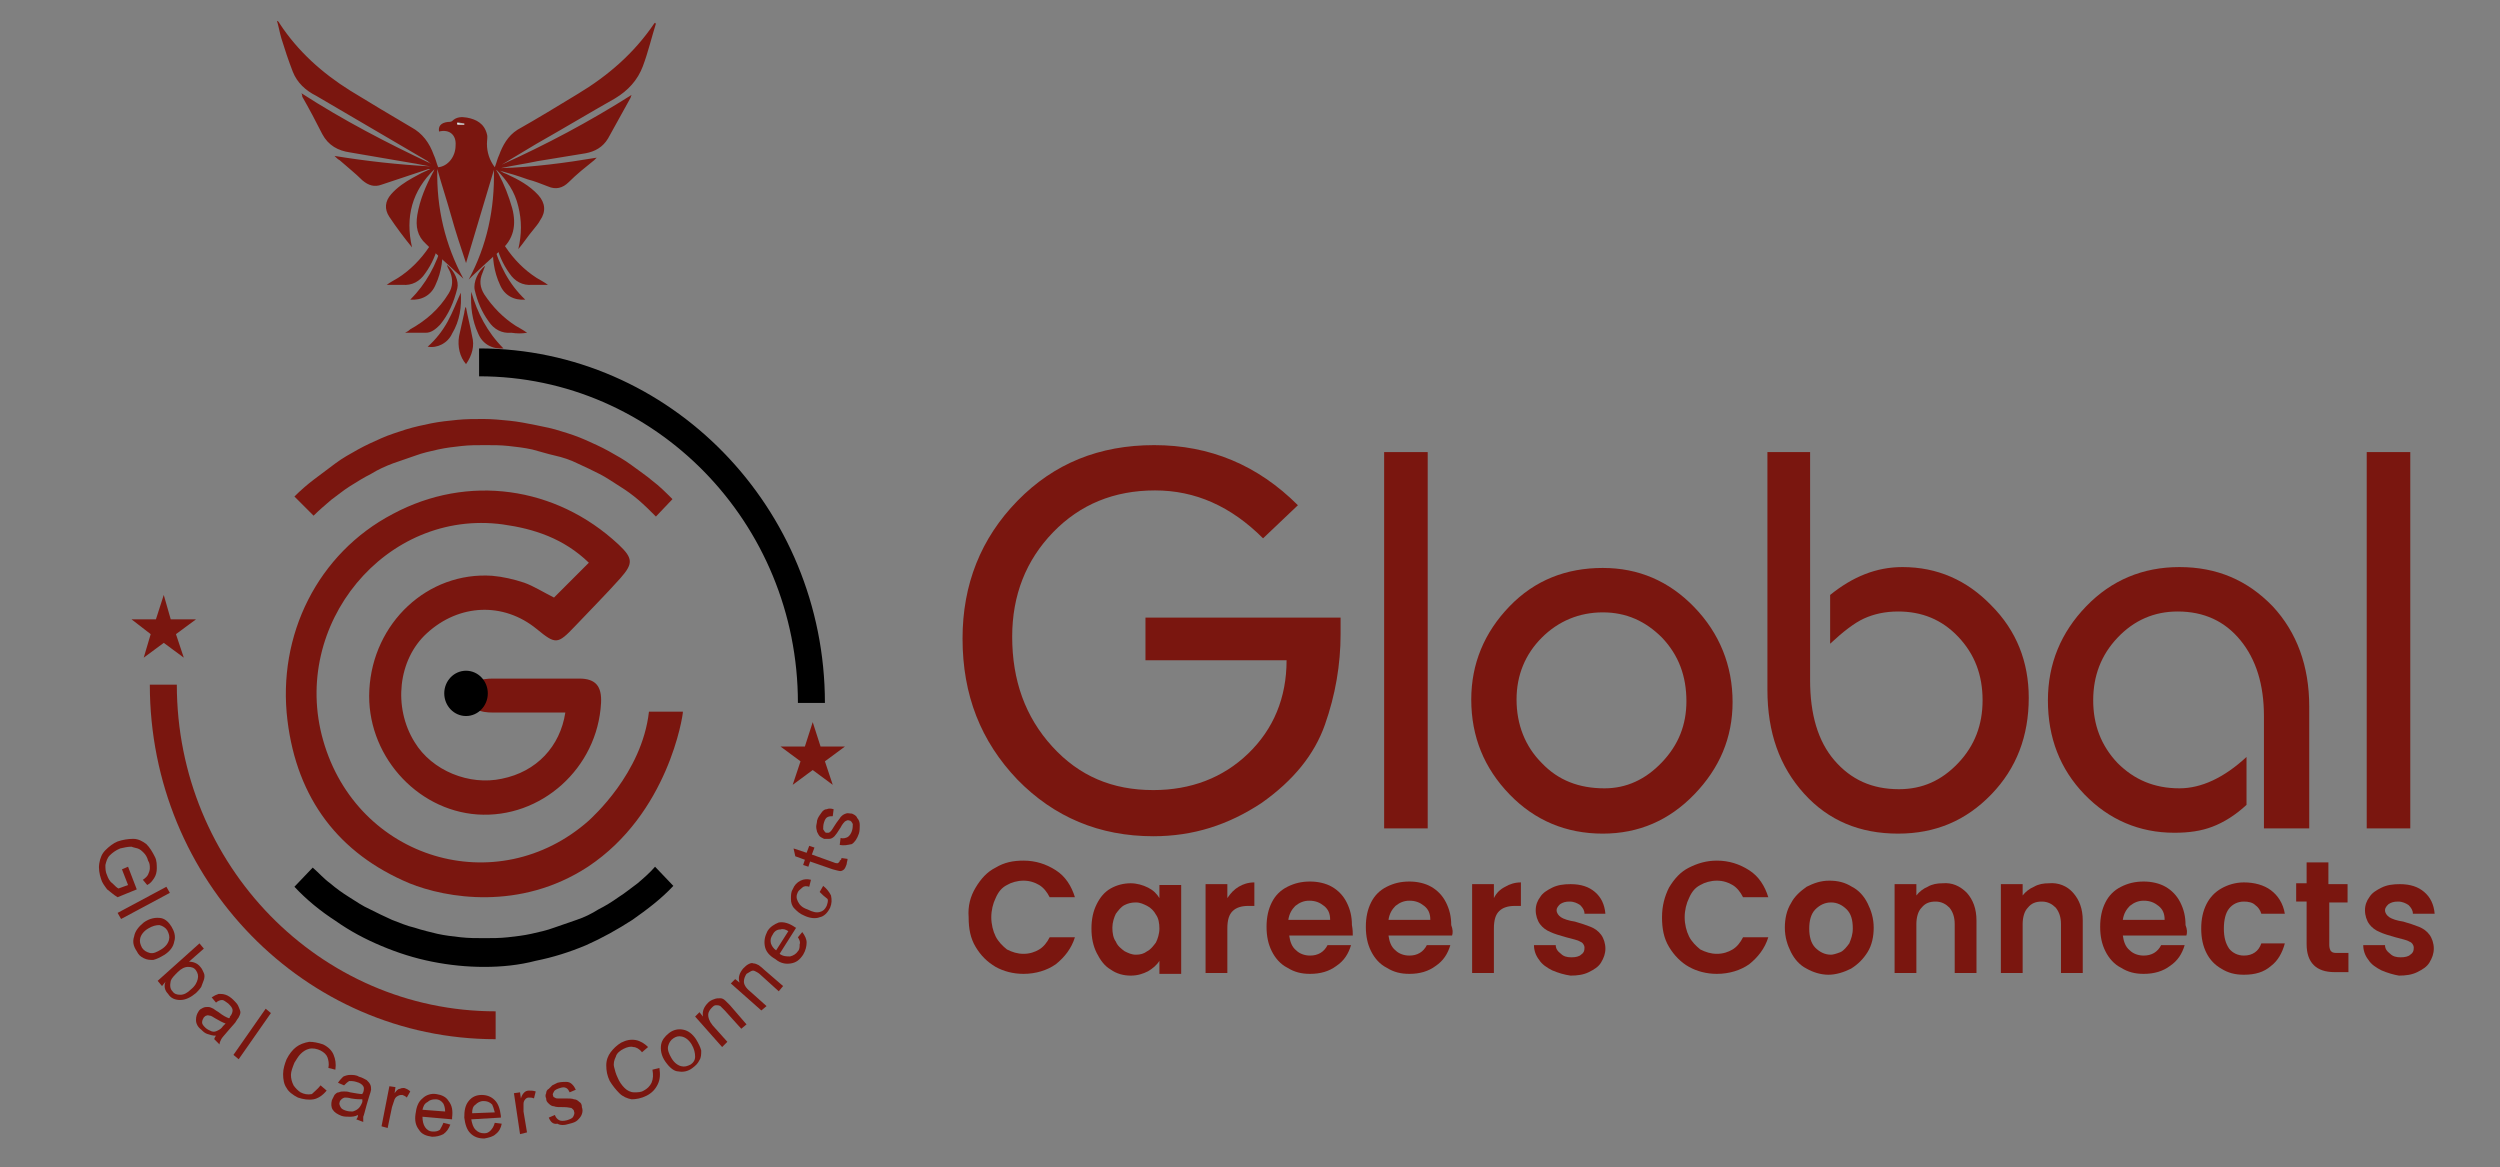 <?xml version="1.0" encoding="utf-8"?>
<!-- Generator: Adobe Illustrator 27.1.1, SVG Export Plug-In . SVG Version: 6.00 Build 0)  -->
<svg version="1.1" id="Layer_1" xmlns="http://www.w3.org/2000/svg" xmlns:xlink="http://www.w3.org/1999/xlink" x="0px" y="0px"
	 viewBox="0 0 287 134" style="enable-background:new 0 0 287 134;" xml:space="preserve">
<rect x="0" y="0" width="287" height="134" fill="#808080" stroke="none"/>
<style type="text/css">
	.st0{fill:#7A160F;}
	.st1{fill-rule:evenodd;clip-rule:evenodd;}
	.st2{fill-rule:evenodd;clip-rule:evenodd;fill:#7A160F;}
	.st3{fill:#FFFFFF;}
</style>
<g>
	<g>
		<g>
			<g>
				<g>
					<g>
						<g>
							<g>
								<path class="st0" d="M78.4,81.7h-3.9c-0.8,7.1-6.6,12.2-6.9,12.5C57.1,103.5,41,98.7,37.1,85c-3.8-13.3,7.2-26.6,20.6-24.8
									c3.6,0.5,7,1.6,9.9,4.4l-4,4c-1.2-0.6-2.3-1.3-3.4-1.7c-1.2-0.4-2.5-0.7-3.7-0.8c-7.4-0.5-13.7,5.4-14.1,13.1
									c-0.4,7.3,5.3,13.8,12.4,14.3c7.3,0.5,13.8-5.3,14.2-12.8c0.1-1.9-0.6-2.8-2.5-2.8c-3.3,0-6.6,0-9.9,0
									c-1.4,0-2.7,0.3-2.7,1.9c0,1.7,1.3,2,2.7,2c2.7,0,5.5,0,8.3,0c-0.6,3.9-3.3,6.8-7.3,7.6c-3.7,0.8-8-0.9-10-4.2
									c-2.5-4-1.9-9.5,1.4-12.5c3.7-3.4,8.8-3.6,12.6-0.5c2.2,1.8,2.4,1.8,4.4-0.3c1.7-1.8,3.5-3.6,5.2-5.5
									c1.5-1.7,1.5-2.3-0.2-3.9c-7.2-6.7-17.3-8.1-25.9-3.5C36.5,63.5,31.8,72.9,33,82.7c1.1,9,5.9,15.3,14,18.7
									c4.2,1.7,12.7,3.2,20.5-1.9C76.7,93.4,78.4,82.2,78.4,81.7z"/>
								<path class="st0" d="M75.3,59.3c-0.7-0.7-1.3-1.3-2-1.9c-0.7-0.6-1.4-1.1-2.2-1.6c-0.8-0.5-1.5-1-2.3-1.4
									c-0.8-0.4-1.6-0.8-2.5-1.2c-0.8-0.4-1.7-0.7-2.6-0.9s-1.8-0.5-2.6-0.7c-0.9-0.2-1.8-0.3-2.7-0.4c-0.9-0.1-1.8-0.1-2.7-0.1
									c-0.9,0-1.8,0-2.7,0.1c-0.9,0.1-1.8,0.2-2.7,0.4c-0.9,0.2-1.8,0.4-2.6,0.7c-0.9,0.3-1.7,0.6-2.6,0.9
									c-0.8,0.3-1.7,0.7-2.5,1.2c-0.8,0.4-1.6,0.9-2.4,1.4c-0.8,0.5-1.5,1.1-2.2,1.6c-0.7,0.6-1.4,1.2-2,1.8L33.8,57
									c0.7-0.7,1.5-1.4,2.3-2c0.8-0.6,1.6-1.2,2.4-1.8c0.8-0.6,1.7-1.1,2.6-1.6c0.9-0.5,1.8-0.9,2.7-1.3c0.9-0.4,1.9-0.7,2.8-1
									c1-0.3,1.9-0.5,2.9-0.7c1-0.2,2-0.3,3-0.4c1-0.1,2-0.1,3-0.1c1,0,2,0.1,3,0.2c1,0.1,2,0.3,3,0.5c1,0.2,2,0.4,2.9,0.7
									c1,0.3,1.9,0.6,2.8,1c0.9,0.4,1.8,0.8,2.7,1.3c0.9,0.5,1.8,1,2.6,1.6c0.8,0.6,1.7,1.2,2.4,1.8c0.8,0.6,1.5,1.3,2.3,2.1
									L75.3,59.3z"/>
								<path d="M55.6,111c-2,0-4-0.2-6-0.6c-2-0.4-3.9-1-5.8-1.8c-1.9-0.8-3.6-1.7-5.3-2.9c-1.7-1.1-3.3-2.4-4.7-3.9l2.1-2.2
									c0.7,0.6,1.3,1.3,2,1.8c0.7,0.6,1.4,1.1,2.2,1.6c0.8,0.5,1.5,1,2.4,1.4c0.8,0.4,1.6,0.8,2.5,1.2c0.8,0.3,1.7,0.7,2.6,0.9
									c0.9,0.3,1.8,0.5,2.6,0.7c0.9,0.2,1.8,0.3,2.7,0.4c0.9,0.1,1.8,0.1,2.7,0.1c0.9,0,1.8,0,2.7-0.1c0.9-0.1,1.8-0.2,2.7-0.4
									c0.9-0.2,1.8-0.4,2.6-0.7c0.9-0.3,1.7-0.6,2.6-0.9s1.7-0.7,2.5-1.2c0.8-0.4,1.6-0.9,2.3-1.4c0.8-0.5,1.5-1.1,2.2-1.6
									c0.7-0.6,1.4-1.2,2-1.9l2.1,2.2c-1.4,1.5-3,2.7-4.7,3.9c-1.7,1.1-3.5,2.1-5.3,2.9c-1.9,0.8-3.8,1.4-5.8,1.8
									C59.6,110.8,57.6,111,55.6,111z"/>
								<path d="M94.7,80.7h-3.1C91.6,60,75.2,43.2,55,43.2V40C76.9,40,94.7,58.3,94.7,80.7z"/>
								<path class="st0" d="M56.9,119.3c-21.9,0-39.7-18.2-39.7-40.7h3.1c0,20.7,16.4,37.5,36.6,37.5V119.3z"/>
							</g>
						</g>
					</g>
				</g>
			</g>
		</g>
		<g>
			<ellipse class="st1" cx="53.5" cy="79.6" rx="2.5" ry="2.6"/>
		</g>
		<g>
			<polygon class="st2" points="93.3,82.9 94.2,85.7 97,85.7 94.7,87.4 95.6,90.1 93.3,88.4 91,90.1 91.9,87.4 89.6,85.7 92.4,85.7 
							"/>
		</g>
		<g>
			<polygon class="st2" points="18.8,68.3 19.6,71.1 22.5,71.1 20.2,72.8 21.1,75.5 18.8,73.8 16.5,75.5 17.3,72.8 15.1,71.1 
				17.9,71.1 			"/>
		</g>
		<g>
			<path class="st0" d="M52.5,14.3l0-0.3l0.8,0.2l0,0.1L52.5,14.3z M31.8,2.4c0.2,0.7,0.3,1.3,0.5,2c0.4,1.3,0.8,2.5,1.3,3.8
				c0.5,1.3,1.5,2.2,2.7,2.8c4.3,2.5,8.5,5,12.8,7.5c0.1,0.1,0.2,0.2,0.4,0.3c-5.1-2.4-10.1-5-14.9-8.1c0.1,0.2,0.1,0.3,0.1,0.4
				c0.8,1.4,1.6,2.9,2.3,4.3c0.7,1.3,1.8,1.9,3.2,2.1c2.4,0.4,4.7,0.8,7,1.2c0.7,0.1,1.5,0.3,2.2,0.4c-3.7-0.2-7.3-0.6-11-1.2
				c0.2,0.2,0.4,0.4,0.6,0.5c0.9,0.8,1.8,1.5,2.6,2.3c0.7,0.6,1.4,0.8,2.2,0.5c1.8-0.6,3.6-1.2,5.4-1.8c0.1,0,0.1,0,0.2,0
				c-0.7,0.3-1.3,0.6-2,1c-0.9,0.5-1.8,1.1-2.5,1.9c-0.7,0.8-0.8,1.7-0.2,2.6c0.8,1.2,1.7,2.4,2.6,3.5c-0.8-3.5,0-6.5,2.6-9
				c-0.1,0.1-0.1,0.3-0.2,0.4c-0.8,1.5-1.5,3.1-1.8,4.9c-0.2,1.3,0,2.4,1,3.3c1,1,2,1.9,3.1,2.9c0.4,0.4,0.8,0.7,1.2,1.1
				c-2.1-3.9-3.1-8.1-3-12.6c0.5,1.8,1.1,3.6,1.6,5.4c0.5,1.8,1.1,3.6,1.7,5.4c1.1-3.6,2.1-7.1,3.2-10.7c0.1,4.5-0.8,8.7-2.9,12.6
				c0.1-0.1,0.1-0.1,0.2-0.2c0.1-0.1,0.1-0.1,0.2-0.2c1.1-1,2.1-2,3.2-2.9c1.6-1.3,1.9-3,1.4-4.9c-0.4-1.4-0.9-2.7-1.6-4
				c-0.1-0.1-0.1-0.2-0.2-0.3c0,0,0-0.1,0-0.1c1.2,1.2,2.1,2.5,2.5,4.2c0.4,1.6,0.4,3.2,0,4.9c0.6-0.7,1.1-1.5,1.7-2.2
				c0.3-0.4,0.6-0.7,0.8-1.1c0.7-1,0.6-2-0.2-2.9c-1-1.1-2.3-1.8-3.6-2.4c-0.3-0.1-0.5-0.2-0.8-0.4c1.1,0.3,2.1,0.6,3.2,1
				c0.8,0.2,1.5,0.5,2.3,0.8c0.9,0.4,1.7,0.2,2.4-0.5c0.9-0.9,1.9-1.7,2.9-2.5c0.1-0.1,0.2-0.2,0.3-0.3c-3.6,0.6-7.3,1.1-11,1.2
				c1.4-0.3,2.8-0.5,4.2-0.8c1.8-0.3,3.7-0.6,5.5-0.9c1.1-0.2,2-0.7,2.6-1.7c0.9-1.6,1.7-3.1,2.6-4.7c0,0,0-0.1,0.1-0.3
				c-4.9,3.1-9.8,5.7-14.9,8c1.3-0.8,2.7-1.6,4-2.4c3-1.7,6-3.5,9-5.2c1.5-0.9,2.6-2.1,3.2-3.7c0.6-1.6,1-3.3,1.5-4.9
				c0,0-0.1,0-0.1-0.1c0,0-0.1,0.1-0.1,0.1c-2.3,3.4-5.3,6-8.8,8.1c-2.3,1.4-4.6,2.8-6.9,4.1c-1.1,0.7-1.7,1.8-2.1,2.9
				c-0.2,0.4-0.3,0.9-0.5,1.4c-0.6-0.8-0.9-1.7-0.9-2.7c0-0.4,0.1-0.8,0-1.1c-0.3-1.2-1.2-1.7-2.3-1.9c-0.6-0.1-1.2-0.1-1.7,0.4
				c-0.1,0.1-0.4,0.1-0.5,0.1c-0.8,0.1-1.1,0.5-1,1.1c1.2-0.3,2,0.4,1.9,1.6c0,1.3-0.9,2.4-2,2.5c-0.2-0.5-0.3-1-0.5-1.4
				c-0.5-1.4-1.3-2.5-2.6-3.2c-2.4-1.4-4.7-2.8-7-4.2c-3.2-2-6-4.5-8.1-7.7C32,2.5,31.9,2.4,31.8,2.4z"/>
			<path class="st0" d="M46.5,38.2c0.9,0,1.6,0,2.4,0c0.6,0,1.1-0.4,1.6-0.9c1-1.2,1.6-2.6,2-4.2c0.2-0.8-0.3-2-1.2-2.7
				c0.1,0.4,0.3,0.6,0.4,0.9c0.3,0.8,0.3,1.6-0.2,2.4c-1.1,1.8-2.6,3.1-4.4,4.1C46.9,38,46.7,38.1,46.5,38.2z"/>
			<path class="st0" d="M60.5,38.2c-0.4-0.3-0.8-0.5-1.3-0.8c-1.4-0.9-2.6-2.1-3.6-3.6c-0.5-0.8-0.6-1.6-0.2-2.5
				c0.1-0.3,0.2-0.5,0.3-0.8c-0.8,0.6-1.4,1.9-1.2,2.8c0.3,1.3,0.8,2.5,1.6,3.6c0.6,0.9,1.5,1.4,2.6,1.3
				C59.4,38.3,59.9,38.3,60.5,38.2C60.4,38.3,60.4,38.2,60.5,38.2z"/>
			<path class="st0" d="M53.5,41.8c0.7-1,1-2.1,0.7-3.2c-0.2-1.1-0.5-2.2-0.7-3.3c0,0-0.1,0-0.1,0c0,0.2-0.1,0.4-0.1,0.6
				c-0.2,0.9-0.4,1.8-0.6,2.7C52.5,39.8,52.8,41,53.5,41.8z"/>
			<path class="st0" d="M52.9,33.6c-0.5,1.1-0.9,2.2-1.5,3.3c-0.6,1.1-1.4,2.1-2.3,2.9c1.1,0.2,2.3-0.4,2.8-1.5
				C52.8,36.8,53,35.2,52.9,33.6z"/>
			<path class="st0" d="M54.1,33.5c-0.1,1.7,0.1,3.3,0.8,4.8c0.5,1.2,1.6,1.8,2.9,1.7C55.9,38.1,54.8,35.9,54.1,33.5z"/>
			<path class="st0" d="M62.9,32.7c-0.4-0.3-0.8-0.5-1.3-0.8c-1.4-0.9-2.6-2.1-3.6-3.6c-0.5-0.8-0.6-1.6-0.2-2.5
				c0.1-0.3,0.2-0.5,0.3-0.8c-0.8,0.6-1.4,1.9-1.2,2.8c0.3,1.3,0.8,2.5,1.6,3.6c0.6,0.9,1.5,1.4,2.6,1.3
				C61.8,32.7,62.4,32.7,62.9,32.7C62.9,32.7,62.9,32.7,62.9,32.7z"/>
			<path class="st0" d="M56.6,27.9c-0.1,1.7,0.1,3.3,0.8,4.8c0.5,1.2,1.6,1.8,2.9,1.7C58.4,32.6,57.3,30.4,56.6,27.9z"/>
			<path class="st0" d="M44.4,32.7c0.4-0.3,0.8-0.5,1.3-0.8c1.4-0.9,2.6-2.1,3.6-3.6c0.5-0.8,0.6-1.6,0.2-2.5
				c-0.1-0.3-0.2-0.5-0.3-0.8c0.8,0.6,1.4,1.9,1.2,2.8c-0.3,1.3-0.8,2.5-1.6,3.6c-0.6,0.9-1.5,1.4-2.6,1.3
				C45.5,32.7,45,32.7,44.4,32.7C44.4,32.7,44.4,32.7,44.4,32.7z"/>
			<path class="st0" d="M50.8,27.9c0.1,1.7-0.1,3.3-0.8,4.8c-0.5,1.2-1.6,1.8-2.9,1.7C48.9,32.6,50.1,30.4,50.8,27.9z"/>
			<path class="st3" d="M52.5,14.3c0.3,0,0.6,0,0.8,0c0,0,0-0.1,0-0.1c-0.3,0-0.6,0-0.8-0.1C52.5,14.2,52.5,14.2,52.5,14.3z"/>
		</g>
		<g>
			<g>
				<g>
					<path class="st0" d="M14,99.8l0.7-0.3l1,2.6l-2.2,0.9c-0.5-0.3-0.8-0.6-1.2-0.9c-0.3-0.4-0.6-0.8-0.7-1.2
						c-0.2-0.6-0.3-1.2-0.2-1.8c0.1-0.6,0.3-1.1,0.7-1.5c0.4-0.4,0.9-0.8,1.4-1c0.6-0.2,1.2-0.3,1.8-0.3c0.6,0,1.1,0.3,1.5,0.6
						c0.4,0.4,0.7,0.9,1,1.5c0.2,0.4,0.2,0.9,0.2,1.3c0,0.4-0.1,0.8-0.3,1.1c-0.2,0.3-0.4,0.6-0.8,0.8l-0.5-0.6
						c0.3-0.2,0.5-0.4,0.6-0.6c0.1-0.2,0.2-0.5,0.2-0.7c0-0.3,0-0.6-0.2-0.9c-0.1-0.4-0.3-0.7-0.5-0.9c-0.2-0.2-0.4-0.4-0.7-0.5
						s-0.5-0.1-0.7-0.2c-0.4,0-0.9,0.1-1.3,0.2c-0.5,0.2-0.9,0.5-1.2,0.8c-0.3,0.3-0.4,0.7-0.5,1.1c0,0.4,0,0.8,0.2,1.2
						c0.1,0.3,0.3,0.7,0.6,0.9c0.3,0.3,0.5,0.5,0.7,0.6l1.1-0.4L14,99.8z"/>
				</g>
			</g>
			<g>
				<g>
					<path class="st0" d="M13.5,104.8l5.6-3l0.4,0.7l-5.6,3L13.5,104.8z"/>
				</g>
			</g>
			<g>
				<g>
					<path class="st0" d="M16.5,105.9c0.7-0.5,1.4-0.6,2-0.5c0.5,0.1,0.9,0.5,1.2,1c0.3,0.5,0.5,1.1,0.3,1.7
						c-0.1,0.6-0.5,1.1-1.1,1.5c-0.5,0.3-0.9,0.5-1.3,0.6c-0.4,0-0.7,0-1.1-0.2s-0.6-0.4-0.8-0.8c-0.4-0.6-0.5-1.1-0.3-1.7
						C15.5,106.9,15.9,106.4,16.5,105.9z M17,106.6c-0.5,0.3-0.8,0.7-0.9,1.1c-0.1,0.4,0,0.7,0.2,1.1c0.2,0.3,0.5,0.5,0.9,0.6
						c0.4,0.1,0.8-0.1,1.3-0.4c0.5-0.3,0.8-0.7,0.9-1.1c0.1-0.4,0-0.7-0.2-1.1c-0.2-0.3-0.5-0.5-0.9-0.6
						C17.9,106.2,17.5,106.3,17,106.6z"/>
				</g>
			</g>
			<g>
				<g>
					<path class="st0" d="M18.6,113.2l-0.5-0.6l4.8-4.3l0.5,0.6l-1.7,1.5c0.5,0,1,0.2,1.3,0.6c0.2,0.2,0.3,0.5,0.4,0.7
						s0.1,0.5,0,0.8s-0.2,0.5-0.3,0.8c-0.2,0.3-0.4,0.5-0.6,0.7c-0.6,0.5-1.2,0.8-1.8,0.8c-0.6,0-1.1-0.2-1.4-0.7
						c-0.4-0.4-0.5-0.9-0.3-1.4L18.6,113.2z M20.4,111.6c-0.4,0.4-0.7,0.7-0.8,1c-0.1,0.5-0.1,0.9,0.2,1.2c0.2,0.3,0.5,0.4,0.9,0.4
						c0.4,0,0.8-0.2,1.2-0.6c0.5-0.4,0.7-0.8,0.8-1.2c0.1-0.4,0-0.7-0.2-1c-0.2-0.3-0.5-0.4-0.9-0.4C21.2,111,20.8,111.2,20.4,111.6
						z"/>
				</g>
			</g>
			<g>
				<g>
					<path class="st0" d="M24.8,118.9c-0.4,0-0.7-0.1-1-0.2c-0.3-0.1-0.5-0.3-0.7-0.5c-0.4-0.3-0.6-0.7-0.6-1.1c0-0.4,0.1-0.7,0.3-1
						c0.1-0.2,0.3-0.3,0.5-0.4s0.4-0.1,0.6-0.1c0.2,0,0.4,0.1,0.6,0.2c0.1,0.1,0.3,0.2,0.6,0.4c0.5,0.4,0.9,0.6,1.2,0.7
						c0.1-0.1,0.1-0.1,0.1-0.2c0.2-0.2,0.3-0.5,0.3-0.7c0-0.3-0.2-0.5-0.5-0.8c-0.3-0.2-0.5-0.4-0.7-0.4c-0.2,0-0.5,0.1-0.7,0.3
						l-0.5-0.6c0.3-0.2,0.5-0.3,0.8-0.4c0.3,0,0.5,0,0.8,0.1c0.3,0.1,0.6,0.3,0.9,0.6c0.3,0.3,0.5,0.5,0.6,0.8
						c0.1,0.2,0.2,0.5,0.2,0.6c0,0.2-0.1,0.4-0.2,0.6c-0.1,0.1-0.2,0.3-0.4,0.6l-0.7,0.8c-0.5,0.6-0.8,0.9-0.9,1.1
						c-0.1,0.2-0.2,0.4-0.2,0.6l-0.6-0.6C24.6,119.2,24.7,119,24.8,118.9z M25.9,117.5c-0.3-0.1-0.7-0.3-1.2-0.6
						c-0.3-0.2-0.5-0.3-0.6-0.3c-0.1,0-0.3-0.1-0.4,0c-0.1,0-0.2,0.1-0.3,0.2c-0.1,0.2-0.2,0.3-0.2,0.6c0,0.2,0.2,0.4,0.4,0.6
						c0.2,0.2,0.5,0.3,0.7,0.4c0.3,0.1,0.5,0,0.7-0.1c0.2-0.1,0.4-0.2,0.6-0.5L25.9,117.5z"/>
				</g>
			</g>
			<g>
				<g>
					<path class="st0" d="M26.8,121.1l3.7-5.3l0.6,0.5l-3.7,5.3L26.8,121.1z"/>
				</g>
			</g>
			<g>
				<g>
					<path class="st0" d="M36.8,124.6l0.7,0.6c-0.5,0.6-1,0.9-1.5,1c-0.6,0.1-1.2,0-1.8-0.2c-0.6-0.3-1.1-0.7-1.3-1.1
						c-0.3-0.4-0.4-1-0.4-1.6c0-0.6,0.2-1.2,0.4-1.7c0.3-0.6,0.7-1.1,1.1-1.4c0.4-0.3,0.9-0.5,1.5-0.6c0.5,0,1,0.1,1.6,0.3
						c0.6,0.3,1,0.7,1.2,1.2c0.2,0.5,0.3,1,0.2,1.7l-0.8-0.2c0.1-0.5,0-0.9-0.1-1.2s-0.4-0.6-0.8-0.8c-0.4-0.2-0.9-0.3-1.3-0.2
						c-0.4,0.1-0.7,0.3-1,0.6c-0.3,0.3-0.5,0.7-0.7,1c-0.2,0.5-0.4,1-0.4,1.4c0,0.4,0.1,0.8,0.3,1.2c0.2,0.3,0.5,0.6,0.8,0.8
						c0.4,0.2,0.8,0.3,1.3,0.2C36.1,125.3,36.5,125,36.8,124.6z"/>
				</g>
			</g>
			<g>
				<g>
					<path class="st0" d="M41.1,128c-0.4,0.2-0.7,0.2-1,0.2c-0.3,0-0.6,0-0.9-0.1c-0.5-0.2-0.8-0.4-1-0.7c-0.2-0.3-0.2-0.7-0.1-1.1
						c0.1-0.2,0.2-0.4,0.3-0.6c0.2-0.2,0.3-0.3,0.5-0.3c0.2-0.1,0.4-0.1,0.6-0.1c0.2,0,0.4,0,0.7,0.1c0.6,0.1,1.1,0.2,1.4,0.2
						c0-0.1,0.1-0.2,0.1-0.2c0.1-0.3,0.1-0.6,0-0.7c-0.1-0.2-0.4-0.4-0.8-0.5c-0.3-0.1-0.6-0.1-0.8-0.1c-0.2,0.1-0.4,0.3-0.6,0.5
						l-0.7-0.3c0.2-0.3,0.4-0.5,0.6-0.7c0.2-0.1,0.5-0.2,0.8-0.2c0.3,0,0.7,0,1,0.2c0.4,0.1,0.7,0.3,0.9,0.4
						c0.2,0.2,0.3,0.3,0.4,0.5c0.1,0.2,0.1,0.4,0.1,0.6c0,0.1-0.1,0.4-0.2,0.7l-0.3,1c-0.2,0.7-0.3,1.2-0.4,1.4c0,0.2,0,0.4,0,0.6
						l-0.8-0.3C41,128.4,41.1,128.2,41.1,128z M41.6,126.2c-0.3,0-0.7,0-1.3-0.1c-0.3-0.1-0.6-0.1-0.7-0.1c-0.1,0-0.3,0.1-0.4,0.2
						s-0.2,0.2-0.2,0.3c-0.1,0.2,0,0.4,0.1,0.6c0.1,0.2,0.3,0.3,0.6,0.4c0.3,0.1,0.6,0.1,0.8,0.1c0.3-0.1,0.5-0.2,0.7-0.4
						c0.1-0.1,0.3-0.4,0.4-0.7L41.6,126.2z"/>
				</g>
			</g>
			<g>
				<g>
					<path class="st0" d="M43.8,129.3l0.9-4.6l0.7,0.1l-0.1,0.7c0.2-0.3,0.4-0.5,0.6-0.5c0.2-0.1,0.3-0.1,0.5-0.1
						c0.3,0.1,0.5,0.2,0.7,0.4l-0.4,0.7c-0.2-0.2-0.3-0.2-0.5-0.3c-0.2,0-0.3,0-0.5,0.1c-0.2,0.1-0.3,0.2-0.4,0.4
						c-0.1,0.3-0.2,0.6-0.3,0.9l-0.5,2.4L43.8,129.3z"/>
				</g>
			</g>
			<g>
				<g>
					<path class="st0" d="M50.9,128.9l0.8,0.2c-0.2,0.5-0.4,0.8-0.8,1.1c-0.4,0.2-0.8,0.3-1.3,0.3c-0.7-0.1-1.2-0.3-1.5-0.8
						c-0.4-0.5-0.5-1.1-0.4-1.8c0.1-0.8,0.3-1.4,0.8-1.8c0.4-0.4,1-0.6,1.6-0.5c0.6,0.1,1.1,0.3,1.4,0.8c0.4,0.5,0.5,1.1,0.4,1.9
						c0,0,0,0.1,0,0.2l-3.4-0.3c0,0.5,0.1,0.9,0.3,1.2c0.2,0.3,0.5,0.5,0.9,0.5c0.3,0,0.5,0,0.8-0.2
						C50.6,129.5,50.8,129.2,50.9,128.9z M48.5,127.4l2.6,0.2c0-0.4-0.1-0.7-0.2-0.9c-0.2-0.3-0.5-0.5-0.9-0.5
						c-0.4,0-0.7,0.1-0.9,0.3C48.7,126.7,48.6,127,48.5,127.4z"/>
				</g>
			</g>
			<g>
				<g>
					<path class="st0" d="M56.8,128.9l0.8,0.1c-0.1,0.5-0.3,0.9-0.7,1.2c-0.3,0.3-0.8,0.4-1.3,0.5c-0.7,0-1.2-0.2-1.6-0.6
						s-0.6-1-0.7-1.8c0-0.8,0.1-1.4,0.5-1.9c0.4-0.5,0.9-0.7,1.5-0.7c0.6,0,1.1,0.2,1.5,0.6c0.4,0.4,0.6,1,0.7,1.8c0,0,0,0.1,0,0.2
						l-3.4,0.2c0.1,0.5,0.2,0.9,0.5,1.2c0.3,0.3,0.6,0.4,1,0.4c0.3,0,0.5-0.1,0.7-0.3S56.7,129.3,56.8,128.9z M54.2,127.8l2.6-0.1
						c-0.1-0.4-0.2-0.7-0.3-0.9c-0.3-0.3-0.6-0.4-1-0.4c-0.4,0-0.7,0.2-0.9,0.4C54.3,127,54.2,127.3,54.2,127.8z"/>
				</g>
			</g>
			<g>
				<g>
					<path class="st0" d="M59.7,130.2l-0.7-4.7l0.7-0.1l0.1,0.7c0.1-0.4,0.3-0.6,0.4-0.7c0.1-0.1,0.3-0.2,0.5-0.2
						c0.3,0,0.5,0,0.8,0.1l-0.2,0.8c-0.2-0.1-0.4-0.1-0.6-0.1c-0.2,0-0.3,0.1-0.4,0.2c-0.1,0.1-0.2,0.3-0.2,0.5c0,0.3,0,0.6,0,0.9
						l0.4,2.4L59.7,130.2z"/>
				</g>
			</g>
			<g>
				<g>
					<path class="st0" d="M63,128.3l0.7-0.3c0.1,0.3,0.3,0.5,0.5,0.6c0.2,0.1,0.5,0.1,0.9,0c0.3-0.1,0.6-0.2,0.7-0.4
						s0.2-0.4,0.1-0.6c0-0.2-0.2-0.3-0.3-0.4c-0.1,0-0.4-0.1-0.8-0.1c-0.6,0-1,0-1.2-0.1c-0.2,0-0.4-0.1-0.6-0.3
						c-0.2-0.2-0.3-0.3-0.3-0.6c-0.1-0.2-0.1-0.4,0-0.6c0-0.2,0.1-0.4,0.3-0.5c0.1-0.1,0.2-0.2,0.4-0.4c0.2-0.1,0.4-0.2,0.6-0.3
						c0.4-0.1,0.7-0.1,1-0.1c0.3,0,0.5,0.1,0.7,0.3s0.3,0.4,0.4,0.6l-0.7,0.3c-0.1-0.2-0.2-0.4-0.4-0.5c-0.2-0.1-0.4-0.1-0.7,0
						c-0.3,0.1-0.6,0.2-0.7,0.4c-0.1,0.2-0.2,0.3-0.1,0.5c0,0.1,0.1,0.2,0.2,0.2c0.1,0.1,0.2,0.1,0.3,0.1c0.1,0,0.3,0,0.7,0
						c0.6,0,1,0,1.2,0.1c0.2,0,0.4,0.1,0.6,0.3c0.2,0.1,0.3,0.3,0.3,0.6c0.1,0.3,0.1,0.5,0,0.8c-0.1,0.3-0.3,0.5-0.5,0.7
						c-0.2,0.2-0.5,0.3-0.9,0.4c-0.6,0.2-1.1,0.2-1.4,0C63.5,129.1,63.2,128.8,63,128.3z"/>
				</g>
			</g>
			<g>
				<g>
					<path class="st0" d="M74.9,122.8l0.8-0.2c0.1,0.7,0.1,1.3-0.2,1.9s-0.7,1-1.3,1.3c-0.6,0.3-1.2,0.4-1.7,0.4
						c-0.5-0.1-1-0.3-1.4-0.7c-0.4-0.4-0.8-0.9-1.1-1.4c-0.3-0.6-0.4-1.2-0.4-1.8c0-0.6,0.2-1.1,0.5-1.5s0.7-0.8,1.2-1.1
						c0.6-0.3,1.1-0.4,1.7-0.3c0.5,0.1,1,0.4,1.4,0.8l-0.7,0.6c-0.3-0.4-0.7-0.6-1-0.6c-0.3-0.1-0.7,0-1.1,0.2
						c-0.4,0.2-0.8,0.5-0.9,0.9c-0.2,0.4-0.3,0.8-0.2,1.2c0.1,0.4,0.2,0.8,0.4,1.2c0.2,0.5,0.5,0.9,0.8,1.2c0.3,0.3,0.7,0.5,1.1,0.5
						c0.4,0,0.8,0,1.1-0.2c0.4-0.2,0.7-0.5,0.9-0.9C75,123.8,75,123.4,74.9,122.8z"/>
				</g>
			</g>
			<g>
				<g>
					<path class="st0" d="M76.4,121.9c-0.5-0.7-0.6-1.4-0.5-2c0.1-0.5,0.4-0.9,0.9-1.3c0.5-0.4,1.1-0.5,1.6-0.4
						c0.6,0.1,1.1,0.5,1.5,1.1c0.3,0.5,0.5,0.9,0.6,1.3c0,0.4,0,0.8-0.2,1.1c-0.2,0.4-0.4,0.6-0.8,0.9c-0.5,0.4-1.1,0.5-1.6,0.4
						C77.4,123,76.9,122.6,76.4,121.9z M77.1,121.5c0.3,0.5,0.7,0.8,1.1,0.9c0.4,0.1,0.7,0,1.1-0.2c0.3-0.2,0.5-0.5,0.5-0.9
						s-0.1-0.9-0.4-1.4c-0.3-0.5-0.7-0.8-1.1-0.9c-0.4-0.1-0.7,0-1,0.2c-0.3,0.2-0.5,0.5-0.6,0.9C76.6,120.5,76.8,121,77.1,121.5z"
						/>
				</g>
			</g>
			<g>
				<g>
					<path class="st0" d="M82.9,120.2l-3.1-3.5l0.5-0.5l0.4,0.5c-0.1-0.6,0.1-1.1,0.6-1.6c0.2-0.2,0.4-0.3,0.7-0.4
						c0.2-0.1,0.5-0.1,0.7-0.1c0.2,0,0.4,0.1,0.6,0.3c0.1,0.1,0.3,0.3,0.5,0.5l1.9,2.2l-0.6,0.5l-1.9-2.1c-0.2-0.2-0.4-0.4-0.5-0.5
						c-0.2-0.1-0.3-0.1-0.5-0.1c-0.2,0-0.3,0.1-0.5,0.3c-0.2,0.2-0.4,0.5-0.4,0.8c0,0.3,0.1,0.7,0.5,1.2l1.7,1.9L82.9,120.2z"/>
				</g>
			</g>
			<g>
				<g>
					<path class="st0" d="M87.4,116l-3.5-3.1l0.5-0.5l0.5,0.4c-0.2-0.6,0-1.1,0.4-1.6c0.2-0.2,0.4-0.4,0.6-0.5
						c0.2-0.1,0.4-0.2,0.6-0.1c0.2,0,0.4,0.1,0.6,0.2c0.1,0.1,0.3,0.2,0.6,0.5l2.2,1.9l-0.5,0.6l-2.1-1.9c-0.2-0.2-0.4-0.3-0.6-0.4
						c-0.2-0.1-0.3-0.1-0.5,0c-0.2,0.1-0.3,0.2-0.5,0.3c-0.2,0.3-0.3,0.6-0.3,0.9c0,0.3,0.2,0.7,0.7,1.1l1.9,1.7L87.4,116z"/>
				</g>
			</g>
			<g>
				<g>
					<path class="st0" d="M91.6,107.6l0.5-0.6c0.3,0.4,0.5,0.8,0.5,1.2c0,0.4-0.1,0.9-0.4,1.4c-0.4,0.6-0.8,0.9-1.4,1
						c-0.6,0.1-1.2,0-1.8-0.5c-0.7-0.4-1.1-0.9-1.2-1.5s0-1.1,0.3-1.7c0.3-0.5,0.8-0.8,1.3-1c0.6-0.1,1.2,0.1,1.8,0.5
						c0,0,0.1,0.1,0.2,0.1l-1.9,3c0.4,0.3,0.8,0.3,1.2,0.3c0.4-0.1,0.7-0.3,0.9-0.6c0.2-0.2,0.2-0.5,0.2-0.8
						C91.9,108.2,91.8,107.9,91.6,107.6z M89.1,109.1l1.4-2.2c-0.3-0.2-0.6-0.3-0.9-0.2c-0.4,0-0.7,0.2-0.9,0.6
						c-0.2,0.3-0.3,0.6-0.2,1C88.6,108.6,88.8,108.9,89.1,109.1z"/>
				</g>
			</g>
			<g>
				<g>
					<path class="st0" d="M94.1,102.4l0.4-0.7c0.4,0.3,0.7,0.7,0.9,1.1c0.1,0.5,0.1,0.9-0.1,1.4c-0.3,0.6-0.7,1-1.2,1.1
						c-0.5,0.2-1.2,0.1-1.8-0.2c-0.5-0.2-0.8-0.5-1.1-0.8c-0.3-0.3-0.4-0.7-0.4-1.1c0-0.4,0-0.8,0.2-1.1c0.2-0.5,0.5-0.8,0.9-1
						c0.4-0.2,0.8-0.2,1.2-0.1l-0.2,0.8c-0.3-0.1-0.6-0.1-0.8,0.1s-0.4,0.3-0.5,0.5c-0.2,0.4-0.2,0.7,0,1.1c0.2,0.4,0.5,0.7,1.1,0.9
						c0.6,0.3,1,0.4,1.4,0.3c0.4-0.1,0.6-0.3,0.8-0.7c0.1-0.3,0.2-0.6,0.1-0.8C94.6,102.9,94.4,102.7,94.1,102.4z"/>
				</g>
			</g>
			<g>
				<g>
					<path class="st0" d="M96.6,98.5l0.7,0.1c0,0.2-0.1,0.4-0.1,0.6c-0.1,0.3-0.2,0.5-0.3,0.6c-0.1,0.1-0.3,0.2-0.4,0.2
						c-0.2,0-0.5-0.1-0.9-0.2L93,98.9l-0.2,0.6l-0.6-0.2l0.2-0.6l-1.1-0.4l-0.2-0.9l1.5,0.5l0.3-0.8l0.6,0.2l-0.3,0.8l2.5,0.9
						c0.2,0.1,0.4,0.1,0.4,0.1c0.1,0,0.1,0,0.2-0.1s0.1-0.1,0.1-0.2C96.6,98.7,96.6,98.6,96.6,98.5z"/>
					<path class="st0" d="M96.4,97l0.1-0.8c0.3,0.1,0.6,0,0.8-0.1c0.2-0.1,0.4-0.4,0.5-0.7c0.1-0.3,0.1-0.6,0.1-0.8
						c-0.1-0.2-0.2-0.4-0.4-0.4c-0.2-0.1-0.3,0-0.5,0.1c-0.1,0.1-0.3,0.3-0.5,0.7c-0.3,0.5-0.6,0.9-0.7,1c-0.2,0.2-0.4,0.3-0.6,0.3
						c-0.2,0-0.4,0-0.6,0c-0.2-0.1-0.4-0.2-0.5-0.3c-0.1-0.1-0.2-0.3-0.3-0.5c0-0.1-0.1-0.3-0.1-0.6c0-0.2,0.1-0.5,0.1-0.7
						c0.1-0.4,0.3-0.6,0.5-0.9s0.4-0.4,0.6-0.4c0.2-0.1,0.5-0.1,0.8,0l-0.1,0.8c-0.2,0-0.4,0-0.6,0.1c-0.2,0.1-0.3,0.3-0.4,0.6
						c-0.1,0.3-0.1,0.6-0.1,0.8c0.1,0.2,0.2,0.3,0.3,0.4c0.1,0,0.2,0,0.3,0c0.1,0,0.2-0.1,0.3-0.2c0.1-0.1,0.2-0.3,0.4-0.6
						c0.3-0.5,0.6-0.8,0.7-1c0.2-0.2,0.3-0.3,0.6-0.4c0.2-0.1,0.4,0,0.7,0c0.2,0.1,0.5,0.2,0.6,0.5c0.2,0.2,0.3,0.5,0.3,0.8
						c0,0.3,0,0.7-0.1,1c-0.2,0.6-0.5,1-0.8,1.2C97.3,97,96.9,97.1,96.4,97z"/>
				</g>
			</g>
		</g>
	</g>
	<g>
		<path class="st0" d="M112,101.9c0.6-1,1.3-1.8,2.3-2.3c1-0.6,2-0.8,3.2-0.8c1.4,0,2.6,0.4,3.7,1.1c1.1,0.7,1.8,1.8,2.2,3.1h-2.9
			c-0.3-0.6-0.7-1.1-1.2-1.4c-0.5-0.3-1.1-0.5-1.8-0.5c-0.7,0-1.4,0.2-1.9,0.5c-0.6,0.3-1,0.8-1.3,1.5c-0.3,0.6-0.5,1.4-0.5,2.2
			c0,0.8,0.2,1.6,0.5,2.2c0.3,0.6,0.8,1.1,1.3,1.5c0.6,0.3,1.2,0.5,1.9,0.5c0.7,0,1.3-0.2,1.8-0.5c0.5-0.3,0.9-0.8,1.2-1.4h2.9
			c-0.4,1.3-1.2,2.3-2.2,3.1c-1,0.7-2.3,1.1-3.7,1.1c-1.2,0-2.3-0.3-3.2-0.8c-1-0.6-1.7-1.3-2.3-2.3c-0.6-1-0.8-2.1-0.8-3.4
			C111.1,104,111.4,102.9,112,101.9z"/>
		<path class="st0" d="M125.9,103.8c0.4-0.8,0.9-1.4,1.6-1.8c0.7-0.4,1.5-0.6,2.3-0.6c0.7,0,1.4,0.2,2,0.5c0.6,0.3,1,0.7,1.3,1.2
			v-1.5h2.5v10.2h-2.5v-1.5c-0.3,0.5-0.8,0.9-1.3,1.2c-0.6,0.3-1.2,0.5-2,0.5c-0.8,0-1.6-0.2-2.3-0.7c-0.7-0.4-1.2-1.1-1.6-1.9
			c-0.4-0.8-0.6-1.7-0.6-2.8C125.3,105.5,125.5,104.6,125.9,103.8z M132.7,105c-0.2-0.4-0.6-0.8-1-1c-0.4-0.2-0.8-0.4-1.3-0.4
			c-0.5,0-0.9,0.1-1.3,0.3c-0.4,0.2-0.7,0.6-1,1c-0.2,0.4-0.4,1-0.4,1.6c0,0.6,0.1,1.2,0.4,1.6c0.2,0.5,0.6,0.8,1,1.1
			c0.4,0.2,0.8,0.4,1.3,0.4c0.5,0,0.9-0.1,1.3-0.4c0.4-0.2,0.7-0.6,1-1c0.2-0.4,0.4-1,0.4-1.6S133,105.4,132.7,105z"/>
		<path class="st0" d="M142.2,101.8c0.5-0.3,1.1-0.5,1.8-0.5v2.7h-0.7c-0.8,0-1.4,0.2-1.8,0.6s-0.6,1-0.6,2v5.1h-2.5v-10.2h2.5v1.6
			C141.3,102.5,141.7,102.1,142.2,101.8z"/>
		<path class="st0" d="M155.3,107.4H148c0.1,0.7,0.3,1.3,0.8,1.7c0.4,0.4,1,0.6,1.6,0.6c0.9,0,1.6-0.4,2-1.2h2.7
			c-0.3,1-0.8,1.8-1.7,2.4c-0.8,0.6-1.8,0.9-3,0.9c-1,0-1.8-0.2-2.6-0.7c-0.8-0.4-1.4-1.1-1.8-1.9c-0.4-0.8-0.6-1.7-0.6-2.8
			c0-1.1,0.2-2,0.6-2.8c0.4-0.8,1-1.4,1.8-1.8c0.8-0.4,1.6-0.6,2.6-0.6c0.9,0,1.8,0.2,2.5,0.6c0.7,0.4,1.3,1,1.7,1.8
			c0.4,0.8,0.6,1.6,0.6,2.6C155.3,106.7,155.3,107.1,155.3,107.4z M152.7,105.6c0-0.7-0.2-1.2-0.7-1.6c-0.5-0.4-1-0.6-1.7-0.6
			c-0.6,0-1.1,0.2-1.6,0.6c-0.4,0.4-0.7,0.9-0.8,1.6H152.7z"/>
		<path class="st0" d="M166.7,107.4h-7.3c0.1,0.7,0.3,1.3,0.8,1.7c0.4,0.4,1,0.6,1.6,0.6c0.9,0,1.6-0.4,2-1.2h2.7
			c-0.3,1-0.8,1.8-1.7,2.4c-0.8,0.6-1.8,0.9-3,0.9c-1,0-1.8-0.2-2.6-0.7c-0.8-0.4-1.4-1.1-1.8-1.9c-0.4-0.8-0.6-1.7-0.6-2.8
			c0-1.1,0.2-2,0.6-2.8c0.4-0.8,1-1.4,1.8-1.8c0.8-0.4,1.6-0.6,2.6-0.6c0.9,0,1.8,0.2,2.5,0.6c0.7,0.4,1.3,1,1.7,1.8
			c0.4,0.8,0.6,1.6,0.6,2.6C166.8,106.7,166.8,107.1,166.7,107.4z M164.2,105.6c0-0.7-0.2-1.2-0.7-1.6c-0.5-0.4-1-0.6-1.7-0.6
			c-0.6,0-1.1,0.2-1.6,0.6c-0.4,0.4-0.7,0.9-0.8,1.6H164.2z"/>
		<path class="st0" d="M172.8,101.8c0.5-0.3,1.1-0.5,1.8-0.5v2.7h-0.7c-0.8,0-1.4,0.2-1.8,0.6s-0.6,1-0.6,2v5.1H169v-10.2h2.5v1.6
			C171.8,102.5,172.2,102.1,172.8,101.8z"/>
		<path class="st0" d="M178.2,111.4c-0.6-0.3-1.2-0.7-1.5-1.2c-0.4-0.5-0.6-1.1-0.6-1.7h2.5c0,0.4,0.2,0.7,0.6,1
			c0.3,0.3,0.7,0.4,1.2,0.4c0.5,0,0.9-0.1,1.1-0.3c0.3-0.2,0.4-0.4,0.4-0.8c0-0.3-0.2-0.6-0.5-0.7c-0.3-0.2-0.9-0.3-1.6-0.5
			c-0.7-0.2-1.4-0.4-1.8-0.6c-0.5-0.2-0.9-0.5-1.2-0.9c-0.3-0.4-0.5-1-0.5-1.6c0-0.6,0.2-1.1,0.5-1.5c0.3-0.5,0.8-0.8,1.4-1.1
			s1.3-0.4,2.1-0.4c1.2,0,2.1,0.3,2.8,0.9c0.7,0.6,1.1,1.4,1.2,2.5h-2.4c0-0.4-0.2-0.7-0.5-1c-0.3-0.2-0.7-0.4-1.2-0.4
			c-0.5,0-0.8,0.1-1.1,0.3c-0.2,0.2-0.4,0.4-0.4,0.7c0,0.3,0.2,0.6,0.5,0.8c0.3,0.2,0.9,0.4,1.6,0.5c0.7,0.2,1.3,0.4,1.8,0.6
			c0.5,0.2,0.9,0.5,1.2,0.9c0.3,0.4,0.5,1,0.5,1.6c0,0.6-0.2,1.1-0.5,1.6c-0.3,0.5-0.8,0.8-1.4,1.1c-0.6,0.3-1.3,0.4-2.1,0.4
			C179.6,111.9,178.9,111.7,178.2,111.4z"/>
		<path class="st0" d="M191.6,101.9c0.6-1,1.3-1.8,2.3-2.3s2-0.8,3.2-0.8c1.4,0,2.6,0.4,3.7,1.1s1.8,1.8,2.2,3.1h-2.9
			c-0.3-0.6-0.7-1.1-1.2-1.4c-0.5-0.3-1.1-0.5-1.8-0.5c-0.7,0-1.4,0.2-1.9,0.5c-0.6,0.3-1,0.8-1.3,1.5c-0.3,0.6-0.5,1.4-0.5,2.2
			c0,0.8,0.2,1.6,0.5,2.2c0.3,0.6,0.8,1.1,1.3,1.5c0.6,0.3,1.2,0.5,1.9,0.5c0.7,0,1.3-0.2,1.8-0.5c0.5-0.3,0.9-0.8,1.2-1.4h2.9
			c-0.4,1.3-1.2,2.3-2.2,3.1c-1,0.7-2.3,1.1-3.7,1.1c-1.2,0-2.3-0.3-3.2-0.8s-1.7-1.3-2.3-2.3c-0.6-1-0.8-2.1-0.8-3.4
			C190.8,104,191.1,102.9,191.6,101.9z"/>
		<path class="st0" d="M207.4,111.2c-0.8-0.4-1.4-1.1-1.8-1.9c-0.4-0.8-0.7-1.7-0.7-2.8c0-1,0.2-2,0.7-2.8c0.4-0.8,1.1-1.4,1.8-1.9
			c0.8-0.4,1.6-0.7,2.6-0.7c1,0,1.8,0.2,2.6,0.7c0.8,0.4,1.4,1.1,1.8,1.9c0.4,0.8,0.7,1.7,0.7,2.8c0,1-0.2,2-0.7,2.8
			c-0.5,0.8-1.1,1.4-1.9,1.9c-0.8,0.4-1.7,0.7-2.6,0.7C209,111.9,208.1,111.6,207.4,111.2z M211.3,109.3c0.4-0.2,0.7-0.6,1-1
			c0.2-0.5,0.4-1,0.4-1.7c0-1-0.2-1.7-0.7-2.2c-0.5-0.5-1.1-0.8-1.8-0.8s-1.3,0.3-1.8,0.8c-0.5,0.5-0.7,1.3-0.7,2.2s0.2,1.7,0.7,2.2
			c0.5,0.5,1.1,0.8,1.8,0.8C210.4,109.6,210.8,109.5,211.3,109.3z"/>
		<path class="st0" d="M225.8,102.5c0.7,0.8,1.1,1.8,1.1,3.2v6h-2.5v-5.6c0-0.8-0.2-1.4-0.6-1.9c-0.4-0.4-0.9-0.7-1.6-0.7
			c-0.7,0-1.2,0.2-1.6,0.7c-0.4,0.4-0.6,1.1-0.6,1.9v5.6h-2.5v-10.2h2.5v1.3c0.3-0.4,0.8-0.8,1.3-1c0.5-0.3,1.1-0.4,1.7-0.4
			C224.1,101.3,225,101.7,225.8,102.5z"/>
		<path class="st0" d="M238,102.5c0.7,0.8,1.1,1.8,1.1,3.2v6h-2.5v-5.6c0-0.8-0.2-1.4-0.6-1.9c-0.4-0.4-0.9-0.7-1.6-0.7
			c-0.7,0-1.2,0.2-1.6,0.7c-0.4,0.4-0.6,1.1-0.6,1.9v5.6h-2.5v-10.2h2.5v1.3c0.3-0.4,0.8-0.8,1.3-1c0.5-0.3,1.1-0.4,1.7-0.4
			C236.3,101.3,237.3,101.7,238,102.5z"/>
		<path class="st0" d="M251,107.4h-7.3c0.1,0.7,0.3,1.3,0.8,1.7c0.4,0.4,1,0.6,1.6,0.6c0.9,0,1.6-0.4,2-1.2h2.7
			c-0.3,1-0.8,1.8-1.7,2.4c-0.8,0.6-1.8,0.9-3,0.9c-1,0-1.8-0.2-2.6-0.7c-0.8-0.4-1.4-1.1-1.8-1.9c-0.4-0.8-0.6-1.7-0.6-2.8
			c0-1.1,0.2-2,0.6-2.8c0.4-0.8,1-1.4,1.8-1.8c0.8-0.4,1.6-0.6,2.6-0.6c0.9,0,1.8,0.2,2.5,0.6c0.7,0.4,1.3,1,1.7,1.8
			c0.4,0.8,0.6,1.6,0.6,2.6C251.1,106.7,251.1,107.1,251,107.4z M248.5,105.6c0-0.7-0.2-1.2-0.7-1.6c-0.5-0.4-1-0.6-1.7-0.6
			c-0.6,0-1.1,0.2-1.6,0.6c-0.4,0.4-0.7,0.9-0.8,1.6H248.5z"/>
		<path class="st0" d="M253.3,103.8c0.4-0.8,1-1.4,1.7-1.8c0.7-0.4,1.6-0.7,2.6-0.7c1.2,0,2.3,0.3,3.1,0.9c0.8,0.6,1.4,1.5,1.6,2.7
			h-2.7c-0.1-0.4-0.4-0.8-0.7-1c-0.3-0.3-0.8-0.4-1.3-0.4c-0.7,0-1.3,0.3-1.7,0.8c-0.4,0.5-0.6,1.3-0.6,2.3c0,1,0.2,1.7,0.6,2.3
			c0.4,0.5,1,0.8,1.7,0.8c1,0,1.7-0.5,2-1.4h2.7c-0.3,1.1-0.8,2-1.6,2.6c-0.8,0.7-1.8,1-3.1,1c-1,0-1.8-0.2-2.6-0.7
			c-0.7-0.4-1.3-1-1.7-1.8c-0.4-0.8-0.6-1.7-0.6-2.8S252.9,104.6,253.3,103.8z"/>
		<path class="st0" d="M267.4,103.6v4.9c0,0.3,0.1,0.6,0.2,0.7c0.2,0.2,0.4,0.2,0.8,0.2h1.2v2.2H268c-2.1,0-3.2-1.1-3.2-3.2v-4.9
			h-1.2v-2.1h1.2V99h2.5v2.5h2.2v2.1H267.4z"/>
		<path class="st0" d="M273.4,111.4c-0.6-0.3-1.2-0.7-1.5-1.2c-0.4-0.5-0.6-1.1-0.6-1.7h2.5c0,0.4,0.2,0.7,0.6,1
			c0.3,0.3,0.7,0.4,1.2,0.4c0.5,0,0.9-0.1,1.1-0.3c0.3-0.2,0.4-0.4,0.4-0.8c0-0.3-0.2-0.6-0.5-0.7c-0.3-0.2-0.9-0.3-1.6-0.5
			c-0.7-0.2-1.4-0.4-1.8-0.6c-0.5-0.2-0.9-0.5-1.2-0.9c-0.3-0.4-0.5-1-0.5-1.6c0-0.6,0.2-1.1,0.5-1.5c0.3-0.5,0.8-0.8,1.4-1.1
			s1.3-0.4,2.1-0.4c1.2,0,2.1,0.3,2.8,0.9s1.1,1.4,1.2,2.5H277c0-0.4-0.2-0.7-0.5-1c-0.3-0.2-0.7-0.4-1.2-0.4
			c-0.5,0-0.8,0.1-1.1,0.3c-0.2,0.2-0.4,0.4-0.4,0.7c0,0.3,0.2,0.6,0.5,0.8c0.3,0.2,0.9,0.4,1.6,0.5c0.7,0.2,1.3,0.4,1.8,0.6
			c0.5,0.2,0.9,0.5,1.2,0.9c0.3,0.4,0.5,1,0.5,1.6c0,0.6-0.2,1.1-0.5,1.6c-0.3,0.5-0.8,0.8-1.4,1.1c-0.6,0.3-1.3,0.4-2.1,0.4
			C274.8,111.9,274.1,111.7,273.4,111.4z"/>
	</g>
	<g>
		<path class="st0" d="M131.7,70.9h22.2v1.9c0,3.5-0.6,7-1.8,10.4c-1.2,3.4-3.6,6.4-7.3,9C141,94.7,137,96,132.4,96
			c-6.2,0-11.4-2.2-15.6-6.5c-4.2-4.4-6.3-9.7-6.3-16.2c0-6.2,2.1-11.5,6.3-15.8s9.4-6.4,15.7-6.4c6.4,0,11.9,2.3,16.5,6.9l-4,3.8
			c-3.7-3.7-7.8-5.5-12.4-5.5c-4.7,0-8.6,1.6-11.7,4.8c-3.1,3.2-4.7,7.2-4.7,12c0,5,1.5,9.2,4.6,12.6c3.1,3.4,6.9,5,11.6,5
			c4.3,0,8-1.4,10.9-4.2c2.9-2.8,4.4-6.4,4.4-10.7h-16.2V70.9z"/>
		<path class="st0" d="M163.9,95.1h-5V51.9h5V95.1z"/>
		<path class="st0" d="M184,65.2c4.1,0,7.6,1.5,10.5,4.5c2.9,3,4.4,6.7,4.4,10.9c0,4.1-1.5,7.6-4.4,10.6c-2.9,3-6.4,4.5-10.5,4.5
			c-4.2,0-7.8-1.5-10.7-4.5c-2.9-3-4.4-6.6-4.4-10.9c0-4.1,1.5-7.7,4.4-10.7C176.2,66.6,179.8,65.2,184,65.2z M184,70.3
			c-2.7,0-5.1,1-7,2.9s-2.9,4.3-2.9,7.1c0,2.9,1,5.4,2.9,7.3c1.9,2,4.3,2.9,7.2,2.9c2.5,0,4.7-1,6.6-3c1.9-2,2.8-4.3,2.8-7
			c0-2.9-0.9-5.3-2.8-7.3C188.9,71.3,186.7,70.3,184,70.3z"/>
		<path class="st0" d="M202.8,51.9h5v26.2c0,3.9,0.9,7,2.8,9.2c1.9,2.2,4.3,3.3,7.4,3.3c2.7,0,4.9-1,6.8-3c1.9-2,2.8-4.4,2.8-7.2
			c0-2.9-0.9-5.3-2.8-7.3c-1.9-2-4.2-2.9-6.9-2.9c-1.5,0-2.8,0.3-3.9,0.8c-1.1,0.5-2.4,1.5-3.9,2.9v-5.6c2.6-2.1,5.3-3.2,8.3-3.2
			c4,0,7.4,1.5,10.2,4.4c2.9,2.9,4.3,6.5,4.3,10.6c0,4.4-1.4,8.1-4.3,11.1c-2.9,3-6.4,4.5-10.7,4.5c-4.4,0-8-1.5-10.8-4.6
			c-2.8-3.1-4.2-7-4.2-11.9V51.9z"/>
		<path class="st0" d="M264.9,95.1h-5V82.2c0-3.6-0.9-6.5-2.7-8.7c-1.8-2.2-4.2-3.3-7.2-3.3c-2.7,0-5,1-6.9,3
			c-1.9,2-2.8,4.4-2.8,7.2c0,2.8,0.9,5.2,2.8,7.2c1.9,1.9,4.2,2.9,7.1,2.9c2.5,0,5.1-1.2,7.7-3.6v5.5c-1.3,1.2-2.6,2-3.9,2.5
			c-1.3,0.5-2.7,0.7-4.4,0.7c-4,0-7.5-1.5-10.3-4.4c-2.8-2.9-4.2-6.5-4.2-10.8c0-4.2,1.5-7.8,4.4-10.8c2.9-3,6.5-4.5,10.7-4.5
			c4.3,0,7.8,1.5,10.7,4.5c2.8,3,4.2,6.9,4.2,11.5V95.1z"/>
		<path class="st0" d="M276.7,95.1h-5V51.9h5V95.1z"/>
	</g>
</g>
</svg>
